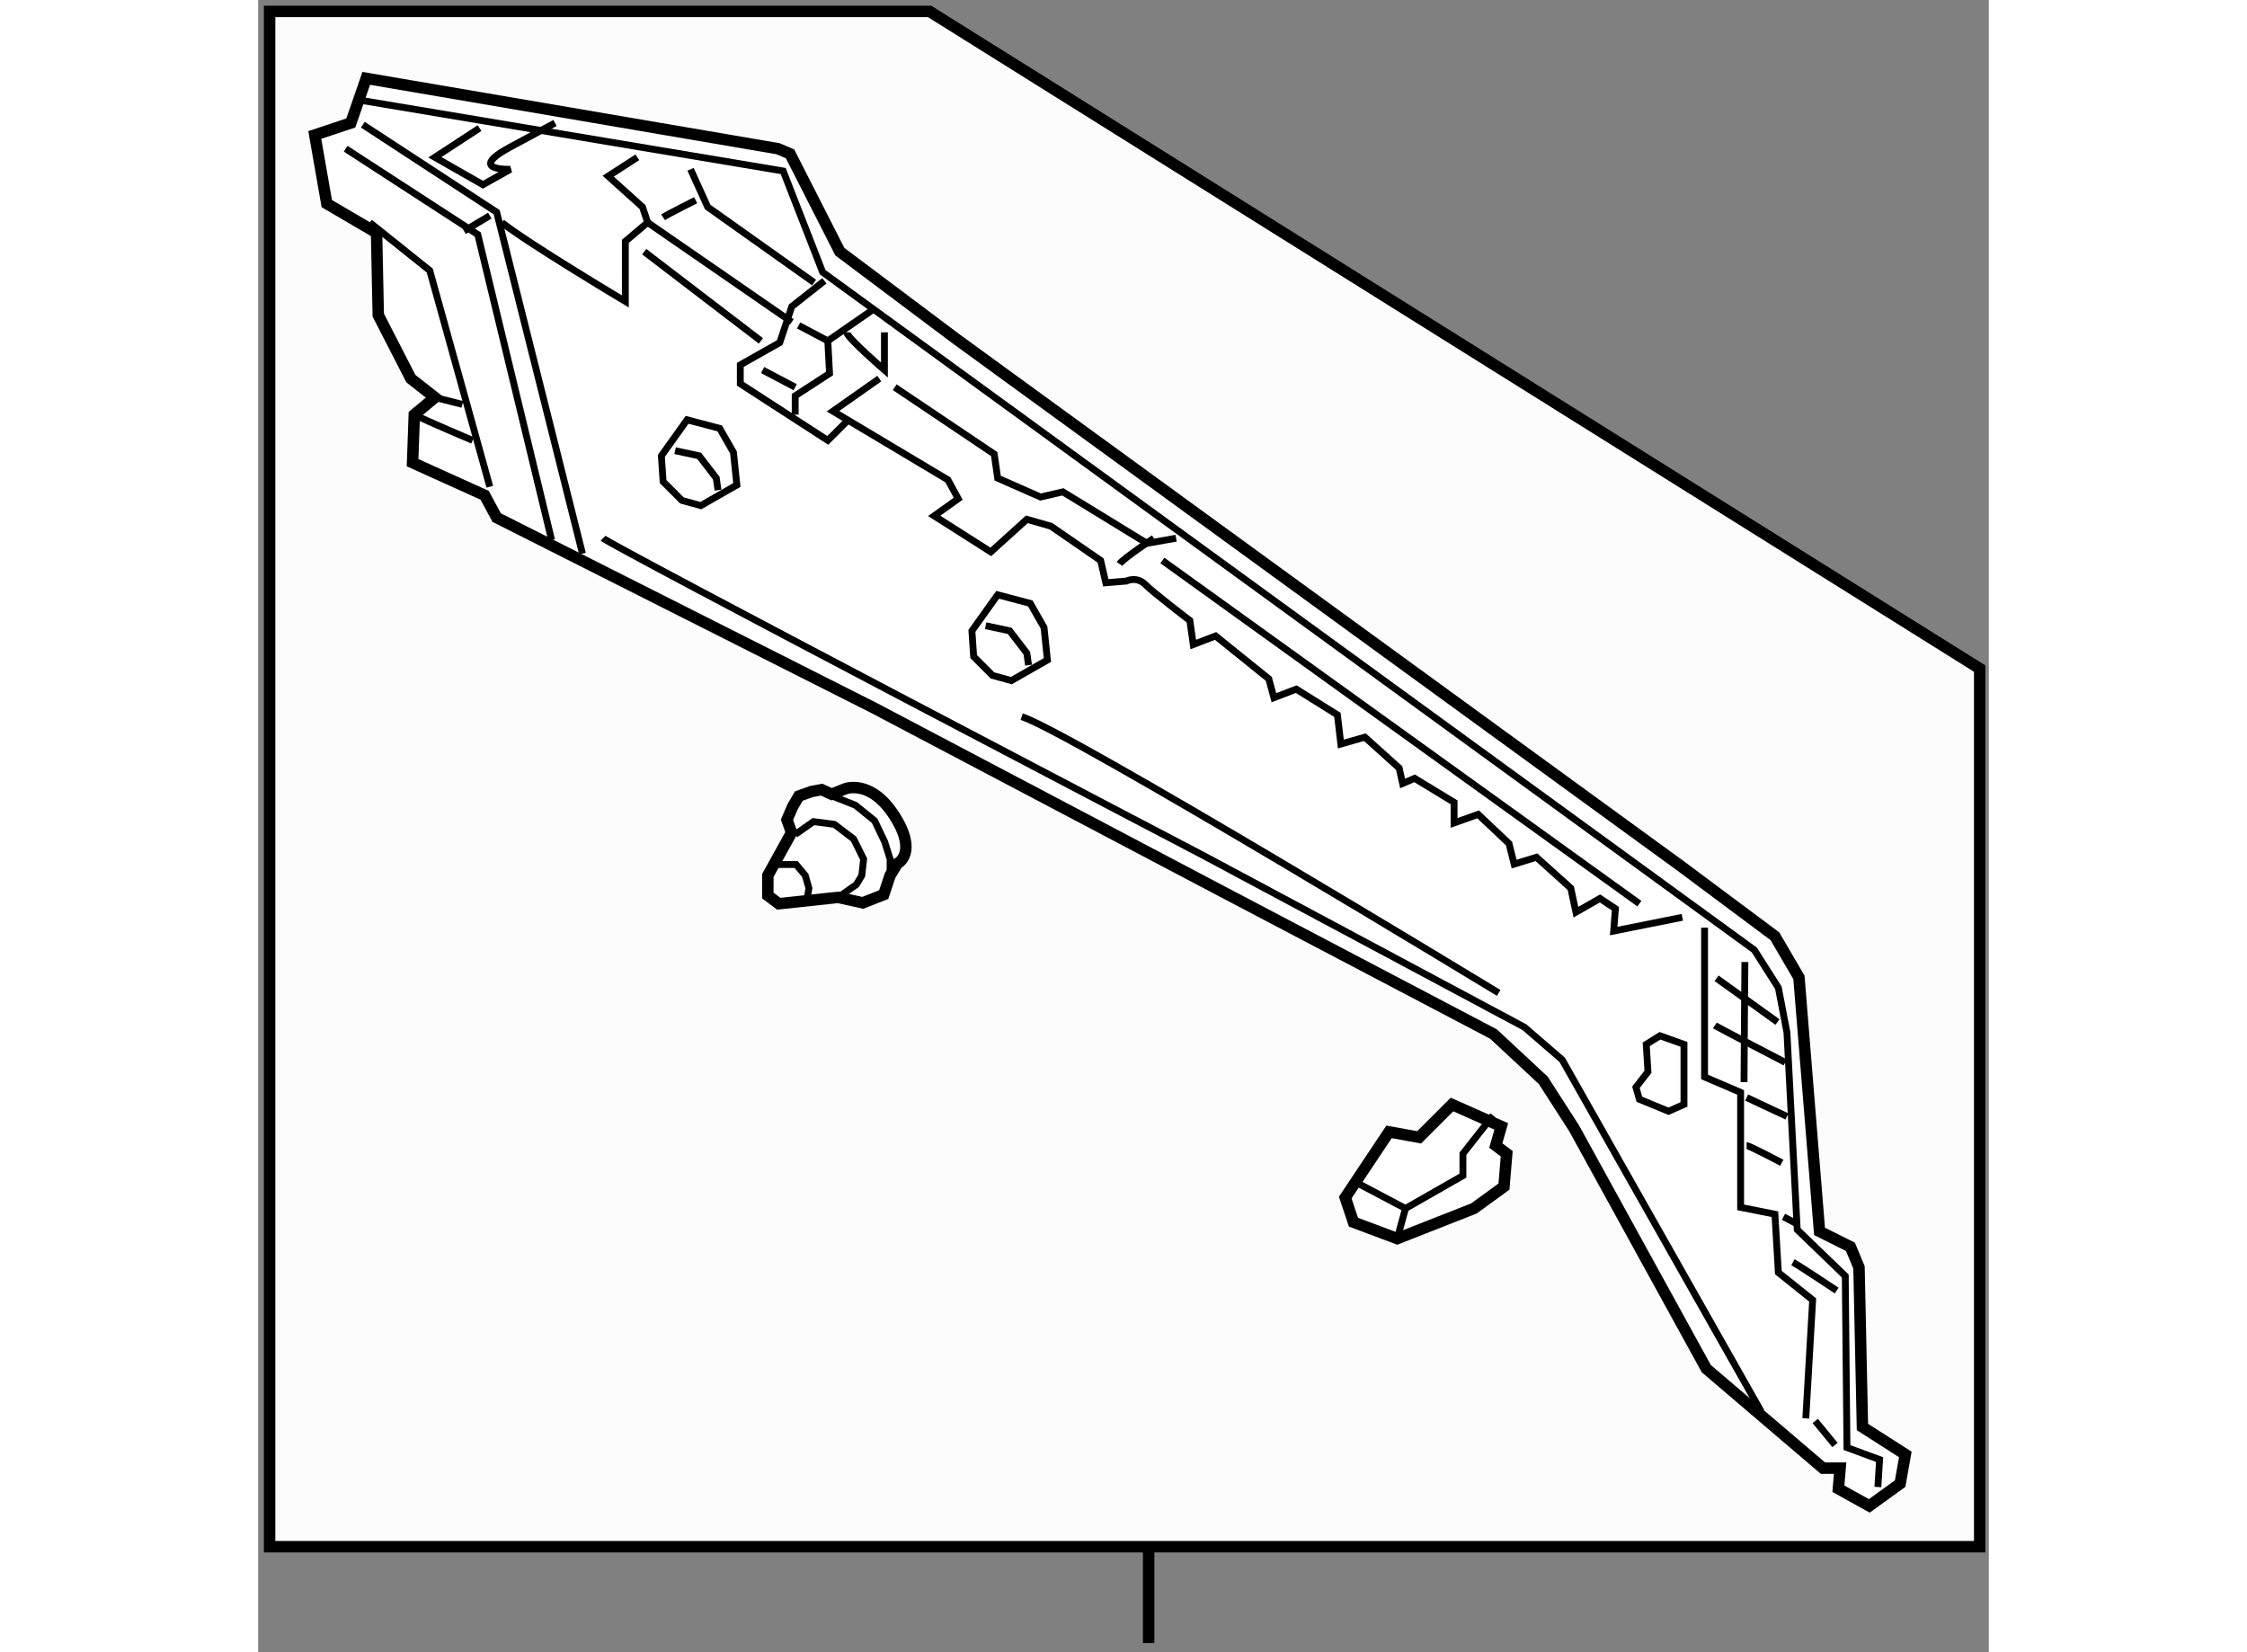<?xml version="1.0" encoding="utf-8"?>
<!-- Generator: Adobe Illustrator 15.1.0, SVG Export Plug-In . SVG Version: 6.00 Build 0)  -->
<!DOCTYPE svg PUBLIC "-//W3C//DTD SVG 1.1//EN" "http://www.w3.org/Graphics/SVG/1.1/DTD/svg11.dtd">
<svg version="1.1" xmlns="http://www.w3.org/2000/svg" xmlns:xlink="http://www.w3.org/1999/xlink" x="0px" y="0px" width="244.8px"
	 height="180px" viewBox="96.734 8.498 75.665 72.235" enable-background="new 0 0 244.8 180" xml:space="preserve">
	
<rect x="96.734" y="8.498" width="75.665" height="72.235" fill="#808080" stroke="none"/>
	
<g><polygon fill="#FCFCFC" stroke="#000000" stroke-width="0.5" points="171.999,76.119 97.234,76.119 97.234,8.998 126.09,8.998 
			171.999,37.729 		"></polygon><line fill="none" stroke="#000000" stroke-width="0.5" x1="135.666" y1="76.119" x2="135.666" y2="80.333"></line></g><g><polygon fill="#FFFFFF" stroke="#000000" stroke-width="0.5" points="101.459,11.924 100.785,13.874 99.209,14.399 99.734,17.4 
			101.91,18.675 101.985,22.276 103.41,25.051 104.46,25.876 103.56,26.627 103.485,28.727 106.636,30.152 107.161,31.127 
			123.664,39.454 138.893,47.481 150.744,53.707 152.92,55.732 154.271,57.833 160.046,68.335 165.147,72.686 165.897,72.686 
			165.822,73.586 167.173,74.336 168.522,73.361 168.748,72.086 166.873,70.886 166.723,63.909 166.348,63.009 164.997,62.334 
			164.097,51.231 163.047,49.431 158.921,46.355 127.265,23.326 122.164,19.5 119.988,15.225 119.463,15 		"></polygon><polyline fill="none" stroke="#000000" stroke-width="0.3" points="101.61,18.225 104.235,20.325 106.861,29.777 		"></polyline><polyline fill="none" stroke="#000000" stroke-width="0.3" points="101.31,13.949 107.161,17.775 110.912,32.703 		"></polyline><polyline fill="none" stroke="#000000" stroke-width="0.3" points="100.56,15 106.335,18.75 109.562,32.103 		"></polyline><line fill="none" stroke="#000000" stroke-width="0.3" x1="104.46" y1="25.876" x2="105.661" y2="26.177"></line><path fill="none" stroke="#000000" stroke-width="0.3" d="M103.56,26.627c0.6,0.3,2.55,1.125,2.55,1.125"></path><polyline fill="none" stroke="#000000" stroke-width="0.3" points="101.31,12.899 119.688,15.975 121.414,20.4 162.146,50.031 
			163.197,51.682 163.572,53.632 164.022,62.259 166.122,64.284 166.197,71.786 167.623,72.311 167.548,73.511 		"></polyline><path fill="none" stroke="#000000" stroke-width="0.3" d="M111.812,32.028c0.3,0.3,26.255,13.877,26.255,13.877l14.028,7.502
			l1.65,1.425l8.701,15.378"></path><path fill="none" stroke="#000000" stroke-width="0.3" d="M130.115,39.829c2.101,0.675,20.854,12.078,20.854,12.078"></path><line fill="none" stroke="#000000" stroke-width="0.3" x1="105.735" y1="18.6" x2="106.861" y2="17.925"></line><path fill="none" stroke="#000000" stroke-width="0.3" d="M107.386,18.225c1.125,0.9,5.401,3.451,5.401,3.451V19.05l0.975-0.825
			l6.301,4.351"></path><polyline fill="none" stroke="#000000" stroke-width="0.3" points="121.489,20.775 120.063,21.901 119.538,23.476 117.813,24.451 
			117.813,25.276 121.639,27.752 122.464,26.927 		"></polyline><polyline fill="none" stroke="#000000" stroke-width="0.3" points="123.589,22.051 121.639,23.401 121.714,24.826 120.213,25.802 
			120.213,26.627 		"></polyline><line fill="none" stroke="#000000" stroke-width="0.3" x1="120.363" y1="22.726" x2="121.639" y2="23.401"></line><line fill="none" stroke="#000000" stroke-width="0.3" x1="118.788" y1="24.676" x2="120.213" y2="25.427"></line><path fill="none" stroke="#000000" stroke-width="0.3" d="M123.889,25.051l-2.025,1.425l5.026,3.001l0.45,0.825l-1.05,0.75
			l2.475,1.575l1.576-1.425l1.05,0.3l2.176,1.5l0.225,0.975l0.9-0.075c0,0,0.45-0.225,0.825,0.15s1.95,1.575,1.95,1.575l0.15,1.05
			l0.975-0.375l2.326,1.875l0.225,0.825l0.976-0.375l1.8,1.125l0.15,1.275l1.05-0.3l1.5,1.35l0.15,0.675l0.525-0.225l1.726,1.05v0.9
			l1.05-0.375l1.351,1.275l0.225,0.9l0.976-0.3l1.5,1.351l0.225,1.05l1.051-0.6l0.675,0.45l-0.075,0.975l3.001-0.6"></path><path fill="none" stroke="#000000" stroke-width="0.3" d="M122.464,23.026c0,0.225,1.65,1.65,1.65,1.65v-1.65"></path><polyline fill="none" stroke="#000000" stroke-width="0.3" points="124.564,25.427 128.915,28.352 129.065,29.402 130.94,30.228 
			131.916,30.002 135.592,32.253 136.867,32.028 		"></polyline><path fill="none" stroke="#000000" stroke-width="0.3" d="M134.392,33.153c0.149-0.225,1.5-1.125,1.5-1.125"></path><path fill="none" stroke="#000000" stroke-width="0.3" d="M106.411,14.099l-1.951,1.275l2.101,1.2l1.2-0.675
			c0,0-1.95,0.075,0-0.975c1.951-1.05,1.951-1.05,1.951-1.05"></path><line fill="none" stroke="#000000" stroke-width="0.3" x1="136.267" y1="33.003" x2="157.121" y2="48.006"></line><polyline fill="none" stroke="#000000" stroke-width="0.3" points="159.971,49.056 159.971,55.583 161.547,56.258 161.547,61.284 
			163.047,61.583 163.197,64.134 164.697,65.334 164.397,70.51 		"></polyline><polygon fill="none" stroke="#000000" stroke-width="0.3" points="158.021,53.782 157.421,54.157 157.496,55.357 156.971,56.033 
			157.121,56.558 158.396,57.083 159.071,56.783 159.071,54.157 		"></polygon><polyline fill="none" stroke="#000000" stroke-width="0.3" points="113.312,15.375 112.037,16.2 113.537,17.55 113.762,18.225 		
			"></polyline><polyline fill="none" stroke="#000000" stroke-width="0.3" points="115.638,15.899 116.388,17.55 121.039,20.851 		"></polyline><path fill="none" stroke="#000000" stroke-width="0.3" d="M114.437,18c0.225-0.15,1.425-0.75,1.425-0.75"></path><polygon fill="none" stroke="#000000" stroke-width="0.3" points="115.487,26.852 114.362,28.427 114.437,29.552 115.262,30.377 
			116.087,30.603 117.663,29.702 117.513,28.277 116.913,27.227 		"></polygon><polyline fill="none" stroke="#000000" stroke-width="0.3" points="114.962,28.202 116.013,28.427 116.763,29.402 116.838,29.927 
					"></polyline><polygon fill="none" stroke="#000000" stroke-width="0.3" points="129.065,34.503 127.939,36.079 128.015,37.204 128.84,38.029 
			129.665,38.254 131.24,37.354 131.091,35.929 130.49,34.878 		"></polygon><polyline fill="none" stroke="#000000" stroke-width="0.3" points="128.54,35.854 129.59,36.079 130.341,37.054 130.415,37.579 		
			"></polyline><line fill="none" stroke="#000000" stroke-width="0.3" x1="113.612" y1="19.5" x2="118.713" y2="23.401"></line><path fill="none" stroke="#000000" stroke-width="0.3" d="M161.696,55.808c0-0.6,0.038-5.251,0.038-5.251"></path><line fill="none" stroke="#000000" stroke-width="0.3" x1="160.496" y1="51.269" x2="163.159" y2="53.182"></line><path fill="none" stroke="#000000" stroke-width="0.3" d="M160.421,53.332c0.113,0.075,3.076,1.613,3.076,1.613"></path><line fill="none" stroke="#000000" stroke-width="0.3" x1="161.809" y1="56.482" x2="163.572" y2="57.308"></line><path fill="none" stroke="#000000" stroke-width="0.3" d="M161.809,58.583c0.113,0,1.538,0.75,1.538,0.75"></path><line fill="none" stroke="#000000" stroke-width="0.3" x1="163.422" y1="61.696" x2="164.06" y2="62.034"></line><path fill="none" stroke="#000000" stroke-width="0.3" d="M163.835,63.684c0.337,0.188,1.912,1.238,1.912,1.238"></path><line fill="none" stroke="#000000" stroke-width="0.3" x1="164.81" y1="70.623" x2="165.673" y2="71.673"></line></g><g><polygon fill="#FFFFFF" stroke="#000000" stroke-width="0.5" points="148.928,56.787 147.492,58.223 146.176,57.983 
			144.261,60.855 144.62,61.932 146.535,62.65 149.885,61.333 151.201,60.376 151.321,58.94 150.843,58.582 151.082,57.744 		"></polygon><polyline fill="none" stroke="#000000" stroke-width="0.3" points="146.535,62.65 146.894,61.333 149.406,59.897 149.406,58.94 
			150.723,57.265 		"></polyline><line fill="none" stroke="#000000" stroke-width="0.3" x1="144.859" y1="60.257" x2="146.894" y2="61.333"></line></g><g><path fill="#FFFFFF" stroke="#000000" stroke-width="0.5" d="M124.362,46.773l-0.279,0.838l-0.917,0.359l-1.077-0.239
			l-2.593,0.279l-0.479-0.359v-0.878l1.037-1.875l-0.2-0.558l0.239-0.559l0.279-0.479l0.559-0.2l0.438-0.08l0.439,0.199l0.598-0.239
			c0,0,1.117-0.438,2.154,1.197s0.12,2.074,0.12,2.074L124.362,46.773z"></path><polyline fill="none" stroke="#000000" stroke-width="0.3" points="121.53,43.184 122.847,43.703 123.684,44.38 124.123,45.298 
			124.362,46.056 124.362,46.773 		"></polyline><polyline fill="none" stroke="#000000" stroke-width="0.3" points="120.214,44.979 121.012,44.42 121.929,44.54 122.767,45.178 
			123.205,46.056 123.126,46.773 122.887,47.172 122.089,47.731 		"></polyline><polyline fill="none" stroke="#000000" stroke-width="0.3" points="119.456,46.295 120.254,46.295 120.653,46.773 120.813,47.332 
			120.732,47.811 		"></polyline></g>


</svg>